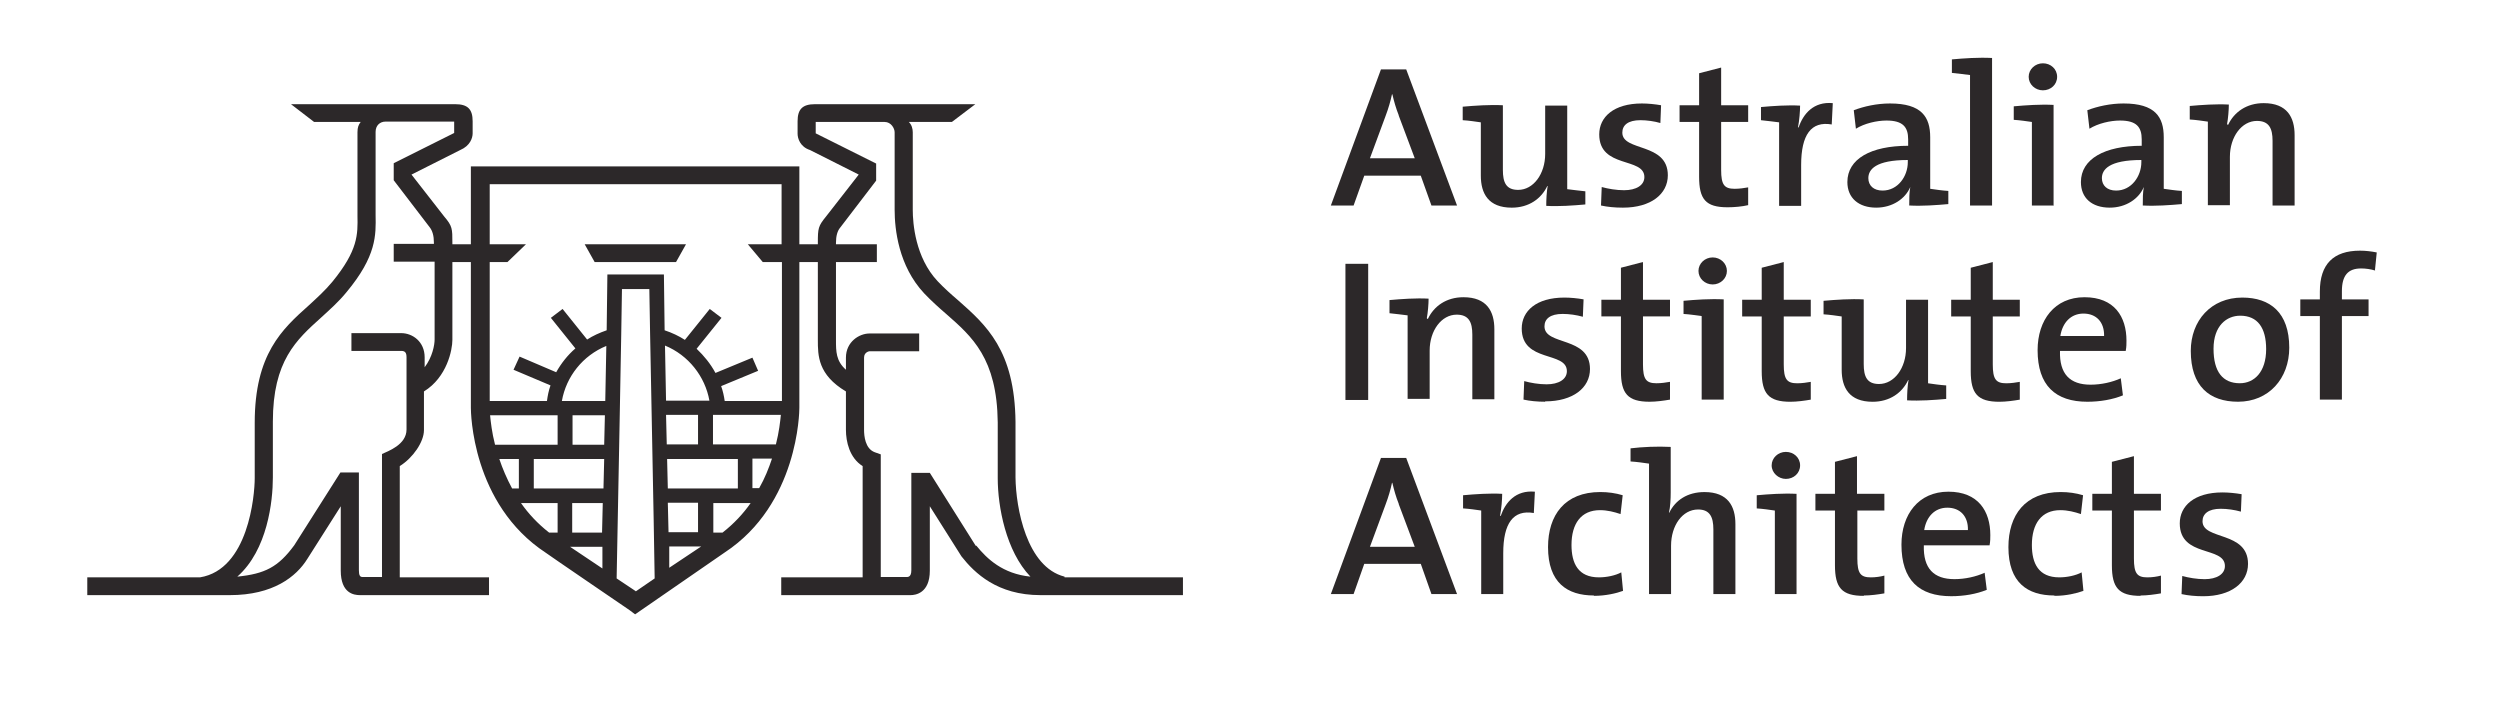 <svg width="172" height="50" viewBox="0 0 172 50" fill="none" xmlns="http://www.w3.org/2000/svg">
<g id="AIA Logo">
<path id="Vector" d="M96.233 7.929C96.038 7.439 95.915 6.999 95.793 6.485H95.769C95.671 6.95 95.524 7.464 95.328 7.978L94.252 10.888H97.334L96.233 7.953V7.929ZM98.484 14.141L97.75 12.087H93.861L93.127 14.141H91.562L95.01 4.773H96.747L100.245 14.141H98.508H98.484Z" fill="#2C2829"/>
<path id="Vector_2" d="M106.382 14.14C106.382 13.773 106.406 13.21 106.48 12.795H106.455C106.039 13.675 105.183 14.287 104.009 14.287C102.395 14.287 101.881 13.308 101.881 12.085V8.417C101.539 8.368 101.05 8.294 100.634 8.27V7.34C101.466 7.267 102.517 7.193 103.398 7.242V11.694C103.398 12.55 103.618 13.064 104.45 13.064C105.501 13.064 106.308 11.963 106.308 10.593V7.267H107.825V13.015C108.167 13.064 108.657 13.113 109.072 13.162V14.066C108.265 14.14 107.238 14.213 106.382 14.164" fill="#2C2829"/>
<path id="Vector_3" d="M111.641 14.286C111.103 14.286 110.589 14.237 110.149 14.139L110.198 12.867C110.638 12.989 111.201 13.087 111.739 13.087C112.57 13.087 113.133 12.745 113.133 12.182C113.133 10.788 110.027 11.62 110.027 9.247C110.027 8.049 111.029 7.119 112.962 7.119C113.377 7.119 113.867 7.168 114.282 7.241L114.234 8.464C113.818 8.342 113.304 8.269 112.864 8.269C112.008 8.269 111.616 8.611 111.616 9.125C111.616 10.445 114.747 9.785 114.747 12.06C114.747 13.356 113.573 14.286 111.665 14.286" fill="#2C2829"/>
<path id="Vector_4" d="M118.856 14.261C117.339 14.261 116.899 13.698 116.899 12.157V8.391H115.554V7.241H116.899V5.04L118.415 4.648V7.241H120.274V8.391H118.415V11.693C118.415 12.72 118.636 12.989 119.345 12.989C119.663 12.989 120.005 12.94 120.274 12.891V14.114C119.858 14.212 119.32 14.261 118.856 14.261Z" fill="#2C2829"/>
<path id="Vector_5" d="M123.724 8.759H123.748C124.066 7.83 124.775 6.973 126.096 7.096L126.023 8.563C124.604 8.319 123.919 9.273 123.919 11.352V14.164H122.403V8.417C122.06 8.368 121.571 8.319 121.156 8.27V7.365C121.963 7.291 122.99 7.218 123.846 7.267C123.846 7.658 123.797 8.27 123.699 8.783" fill="#2C2829"/>
<path id="Vector_6" d="M131.257 11.008C129.031 11.008 128.542 11.668 128.542 12.256C128.542 12.769 128.909 13.111 129.52 13.111C130.572 13.111 131.257 12.133 131.257 11.155V11.033V11.008ZM131.355 14.139C131.355 13.698 131.355 13.234 131.428 12.867C131.086 13.674 130.205 14.286 129.08 14.286C127.882 14.286 127.099 13.625 127.099 12.525C127.099 10.935 128.713 10.03 131.281 10.03V9.589C131.281 8.733 130.914 8.293 129.789 8.293C129.129 8.293 128.273 8.489 127.686 8.856L127.539 7.584C128.248 7.315 129.129 7.119 130.034 7.119C132.211 7.119 132.798 8.049 132.798 9.443V12.989C133.14 13.038 133.629 13.112 134.045 13.136V14.041C133.238 14.114 132.211 14.188 131.379 14.139" fill="#2C2829"/>
<path id="Vector_7" d="M137.054 14.139H135.538V5.162C135.195 5.114 134.706 5.065 134.29 5.016V4.086C135.097 4.013 136.125 3.94 137.054 3.989V14.114V14.139Z" fill="#2C2829"/>
<path id="Vector_8" d="M140.552 6.214C140.014 6.214 139.573 5.799 139.573 5.285C139.573 4.771 140.014 4.355 140.552 4.355C141.09 4.355 141.53 4.747 141.53 5.285C141.53 5.823 141.09 6.214 140.552 6.214ZM141.31 14.139H139.794V8.391C139.451 8.342 138.962 8.269 138.546 8.244V7.315C139.353 7.242 140.381 7.168 141.286 7.217V14.115L141.31 14.139Z" fill="#2C2829"/>
<path id="Vector_9" d="M147.325 11.008C145.1 11.008 144.61 11.668 144.61 12.256C144.61 12.769 144.977 13.111 145.589 13.111C146.64 13.111 147.325 12.133 147.325 11.155V11.033V11.008ZM147.423 14.139C147.423 13.698 147.423 13.234 147.496 12.867C147.154 13.674 146.273 14.286 145.148 14.286C143.925 14.286 143.167 13.625 143.167 12.525C143.167 10.935 144.806 10.03 147.35 10.03V9.589C147.35 8.733 146.983 8.293 145.858 8.293C145.197 8.293 144.341 8.489 143.754 8.856L143.607 7.584C144.317 7.315 145.197 7.119 146.102 7.119C148.279 7.119 148.866 8.049 148.866 9.443V12.989C149.209 13.038 149.698 13.112 150.113 13.136V14.041C149.306 14.114 148.279 14.188 147.448 14.139" fill="#2C2829"/>
<path id="Vector_10" d="M153.271 8.588H153.295C153.711 7.707 154.567 7.096 155.741 7.096C157.355 7.096 157.869 8.074 157.869 9.297V14.14H156.352V9.688C156.352 8.832 156.108 8.319 155.276 8.319C154.225 8.319 153.417 9.419 153.417 10.789V14.116H151.901V8.368C151.559 8.319 151.069 8.245 150.654 8.221V7.291C151.461 7.218 152.488 7.145 153.344 7.194C153.344 7.561 153.295 8.147 153.222 8.539" fill="#2C2829"/>
<path id="Vector_11" d="M94.131 18.15H92.566V27.518H94.131V18.15Z" fill="#2C2829"/>
<path id="Vector_12" d="M98.214 21.941H98.239C98.654 21.061 99.51 20.449 100.684 20.449C102.299 20.449 102.812 21.428 102.812 22.651V27.469H101.296V23.017C101.296 22.161 101.051 21.648 100.22 21.648C99.168 21.648 98.361 22.748 98.361 24.118V27.444H96.844V21.697C96.502 21.648 96.013 21.599 95.597 21.55V20.645C96.404 20.572 97.431 20.498 98.287 20.547C98.287 20.914 98.239 21.501 98.165 21.892" fill="#2C2829"/>
<path id="Vector_13" d="M106.309 27.639C105.771 27.639 105.257 27.59 104.817 27.492L104.866 26.22C105.306 26.343 105.869 26.441 106.407 26.441C107.238 26.441 107.801 26.098 107.801 25.536C107.801 24.142 104.695 24.973 104.695 22.601C104.695 21.402 105.697 20.473 107.63 20.473C108.045 20.473 108.535 20.521 108.95 20.595L108.901 21.793C108.461 21.671 107.972 21.598 107.507 21.598C106.651 21.598 106.26 21.94 106.26 22.454C106.26 23.799 109.391 23.114 109.391 25.389C109.391 26.685 108.217 27.614 106.309 27.614" fill="#2C2829"/>
<path id="Vector_14" d="M113.501 27.64C111.985 27.64 111.52 27.077 111.52 25.536V21.769H110.175V20.62H111.52V18.419L113.037 18.027V20.62H114.896V21.769H113.037V25.072C113.037 26.099 113.257 26.368 113.966 26.368C114.284 26.368 114.627 26.319 114.896 26.27V27.493C114.48 27.566 113.942 27.64 113.477 27.64" fill="#2C2829"/>
<path id="Vector_15" d="M117.833 19.57C117.295 19.57 116.855 19.154 116.855 18.64C116.855 18.127 117.295 17.711 117.833 17.711C118.371 17.711 118.811 18.127 118.811 18.64C118.811 19.154 118.371 19.57 117.833 19.57ZM118.591 27.494H117.075V21.747C116.732 21.698 116.243 21.624 115.827 21.6V20.695C116.635 20.621 117.662 20.548 118.591 20.597V27.494Z" fill="#2C2829"/>
<path id="Vector_16" d="M123.187 27.642C121.671 27.642 121.206 27.079 121.206 25.538V21.771H119.861V20.622H121.206V18.421L122.722 18.029V20.622H124.581V21.771H122.722V25.073C122.722 26.101 122.942 26.37 123.652 26.37C123.97 26.37 124.312 26.321 124.581 26.272V27.495C124.165 27.568 123.627 27.642 123.163 27.642" fill="#2C2829"/>
<path id="Vector_17" d="M131.208 27.495C131.208 27.128 131.232 26.566 131.306 26.15H131.281C130.866 27.031 130.01 27.642 128.836 27.642C127.221 27.642 126.708 26.664 126.708 25.441V21.772C126.365 21.723 125.876 21.65 125.46 21.625V20.696C126.292 20.622 127.344 20.549 128.224 20.598V25.049C128.224 25.905 128.444 26.419 129.276 26.419C130.328 26.419 131.135 25.318 131.135 23.949V20.622H132.651V26.37C132.994 26.419 133.483 26.492 133.899 26.517V27.446C133.091 27.52 132.064 27.593 131.208 27.544" fill="#2C2829"/>
<path id="Vector_18" d="M137.568 27.642C136.052 27.642 135.587 27.079 135.587 25.538V21.771H134.241V20.622H135.587V18.421L137.103 18.029V20.622H138.962V21.771H137.103V25.073C137.103 26.101 137.323 26.37 138.033 26.37C138.35 26.37 138.693 26.321 138.962 26.272V27.495C138.546 27.568 138.008 27.642 137.543 27.642" fill="#2C2829"/>
<path id="Vector_19" d="M143.342 21.574C142.486 21.574 141.899 22.186 141.752 23.115H144.761C144.785 22.161 144.223 21.574 143.342 21.574ZM146.253 24.142H141.728C141.679 25.732 142.413 26.466 143.831 26.466C144.565 26.466 145.323 26.295 145.91 26.026L146.057 27.2C145.348 27.493 144.467 27.64 143.611 27.64C141.41 27.64 140.187 26.515 140.187 24.093C140.187 22.015 141.361 20.449 143.415 20.449C145.47 20.449 146.301 21.794 146.301 23.433C146.301 23.629 146.302 23.873 146.253 24.118" fill="#2C2829"/>
<path id="Vector_20" d="M154.126 21.72C153.196 21.72 152.291 22.405 152.291 23.995C152.291 25.584 152.927 26.367 154.101 26.367C155.079 26.367 155.911 25.609 155.911 24.019C155.911 22.552 155.324 21.72 154.126 21.72ZM153.979 27.639C151.998 27.639 150.726 26.563 150.726 24.142C150.726 22.062 152.12 20.473 154.272 20.473C156.18 20.473 157.501 21.5 157.501 23.921C157.501 26.049 156.082 27.639 153.979 27.639Z" fill="#2C2829"/>
<path id="Vector_21" d="M163.422 18.616C163.104 18.518 162.761 18.469 162.443 18.469C161.539 18.469 161.123 18.958 161.123 20.034V20.597H162.957V21.747H161.123V27.494H159.606V21.747H158.261V20.597H159.606V20.059C159.606 18.176 160.536 17.246 162.37 17.246C162.761 17.246 163.153 17.295 163.52 17.368L163.397 18.591L163.422 18.616Z" fill="#2C2829"/>
<path id="Vector_22" d="M96.233 34.661C96.038 34.172 95.915 33.732 95.793 33.218H95.769C95.671 33.683 95.524 34.196 95.328 34.71L94.252 37.62H97.334L96.233 34.685V34.661ZM98.484 40.873L97.75 38.794H93.861L93.127 40.873H91.562L95.01 31.506H96.747L100.245 40.873H98.508H98.484Z" fill="#2C2829"/>
<path id="Vector_23" d="M103.228 35.491H103.252C103.57 34.562 104.279 33.706 105.6 33.828L105.527 35.296C104.108 35.051 103.423 36.005 103.423 38.059V40.872H101.907V35.124C101.564 35.075 101.075 35.002 100.659 34.978V34.073C101.467 33.999 102.494 33.926 103.35 33.975C103.35 34.366 103.301 34.978 103.203 35.491" fill="#2C2829"/>
<path id="Vector_24" d="M109.66 40.969C107.826 40.969 106.505 40.089 106.505 37.643C106.505 35.441 107.655 33.852 110.101 33.852C110.639 33.852 111.152 33.925 111.641 34.072L111.495 35.368C111.054 35.221 110.59 35.099 110.076 35.099C108.78 35.099 108.119 36.029 108.119 37.496C108.119 38.768 108.584 39.722 110.003 39.722C110.541 39.722 111.128 39.599 111.544 39.379L111.666 40.651C111.201 40.822 110.467 40.994 109.66 40.994" fill="#2C2829"/>
<path id="Vector_25" d="M112.181 31.75V30.846C112.988 30.748 114.015 30.699 114.945 30.748V33.878C114.945 34.319 114.92 34.881 114.822 35.273H114.847C115.263 34.416 116.094 33.854 117.268 33.854C118.883 33.854 119.396 34.832 119.396 36.055V40.873H117.88V36.422C117.88 35.566 117.635 35.053 116.828 35.053C115.752 35.053 114.969 36.153 114.969 37.547V40.873H113.453V31.897C113.11 31.848 112.621 31.775 112.205 31.75" fill="#2C2829"/>
<path id="Vector_26" d="M122.868 32.949C122.354 32.949 121.89 32.533 121.89 32.019C121.89 31.506 122.33 31.09 122.868 31.09C123.406 31.09 123.847 31.481 123.847 32.019C123.847 32.557 123.406 32.949 122.868 32.949ZM123.626 40.873H122.11V35.126C121.767 35.077 121.278 35.003 120.863 34.979V34.074C121.67 34.001 122.697 33.927 123.602 33.976V40.873H123.626Z" fill="#2C2829"/>
<path id="Vector_27" d="M128.226 40.995C126.71 40.995 126.245 40.432 126.245 38.892V35.125H124.9V33.975H126.245V31.774L127.761 31.383V33.975H129.645V35.125H127.786V38.427C127.786 39.454 128.006 39.723 128.715 39.723C129.033 39.723 129.376 39.674 129.645 39.601V40.824C129.229 40.897 128.691 40.971 128.226 40.971" fill="#2C2829"/>
<path id="Vector_28" d="M133.975 34.929C133.119 34.929 132.532 35.54 132.385 36.47H135.393C135.418 35.516 134.855 34.929 133.975 34.929ZM136.885 37.521H132.36C132.312 39.111 133.045 39.845 134.464 39.845C135.198 39.845 135.956 39.674 136.543 39.405L136.69 40.579C135.98 40.872 135.1 41.019 134.244 41.019C132.043 41.019 130.82 39.918 130.82 37.472C130.82 35.394 131.994 33.828 134.048 33.828C136.103 33.828 136.934 35.173 136.934 36.812C136.934 37.008 136.934 37.252 136.885 37.497" fill="#2C2829"/>
<path id="Vector_29" d="M141.334 40.969C139.5 40.969 138.179 40.089 138.179 37.643C138.179 35.441 139.328 33.852 141.774 33.852C142.312 33.852 142.826 33.925 143.315 34.072L143.168 35.368C142.728 35.221 142.263 35.099 141.75 35.099C140.454 35.099 139.793 36.029 139.793 37.496C139.793 38.768 140.258 39.722 141.677 39.722C142.215 39.722 142.802 39.599 143.217 39.379L143.34 40.651C142.875 40.822 142.141 40.994 141.359 40.994" fill="#2C2829"/>
<path id="Vector_30" d="M147.279 40.995C145.762 40.995 145.298 40.432 145.298 38.892V35.125H143.952V33.975H145.298V31.774L146.814 31.383V33.975H148.673V35.125H146.814V38.427C146.814 39.454 147.034 39.723 147.743 39.723C148.061 39.723 148.404 39.674 148.673 39.601V40.824C148.257 40.897 147.719 40.971 147.254 40.971" fill="#2C2829"/>
<path id="Vector_31" d="M151.582 41.021C151.044 41.021 150.531 40.972 150.09 40.874L150.139 39.627C150.58 39.749 151.142 39.847 151.68 39.847C152.512 39.847 153.074 39.504 153.074 38.942C153.074 37.548 149.968 38.379 149.968 36.007C149.968 34.808 150.971 33.879 152.903 33.879C153.319 33.879 153.808 33.928 154.224 34.001L154.175 35.2C153.735 35.078 153.246 35.004 152.781 35.004C151.949 35.004 151.533 35.346 151.533 35.86C151.533 37.181 154.664 36.52 154.664 38.795C154.664 40.091 153.49 41.021 151.582 41.021Z" fill="#2C2829"/>
<path id="Vector_32" d="M67.127 37.546L63.972 32.532H63.948H62.7V39.233C62.7 39.747 62.431 39.698 62.309 39.698H60.597V31.26L60.181 31.113C59.521 30.868 59.447 29.988 59.447 29.572C59.447 29.45 59.447 24.607 59.447 24.607C59.447 24.216 59.814 24.167 59.814 24.167H63.239V22.944H59.814C59.129 22.944 58.2 23.506 58.2 24.607V25.439C57.515 24.827 57.515 24.191 57.515 23.384V18.028H60.328V16.805H57.515V16.707C57.515 16.234 57.613 15.883 57.809 15.655L60.279 12.427V11.252L56.121 9.174V8.391H60.866C61.306 8.391 61.551 8.831 61.551 9.1V14.432C61.551 15.777 61.82 18.297 63.581 20.18C64.07 20.694 64.584 21.158 65.097 21.599C66.883 23.164 68.595 24.656 68.644 29.058V31.48V32.898C68.644 34.855 69.206 37.913 70.894 39.673C68.986 39.478 67.91 38.451 67.176 37.546M49.688 36.641H49.077V34.611H51.645C51.132 35.344 50.495 36.029 49.713 36.641M43.745 40.676L42.424 39.796C42.473 37.423 42.791 20.743 42.791 19.887H44.674C44.674 20.743 45.017 37.423 45.041 39.796L43.721 40.701L43.745 40.676ZM35.845 34.611H38.364V36.641H37.777C36.994 36.029 36.358 35.344 35.845 34.611ZM41.593 30.599H39.391V28.569H41.617L41.568 30.599H41.593ZM41.642 27.591H38.657C38.951 25.903 40.101 24.46 41.715 23.8L41.642 27.591ZM34.059 30.599C33.839 29.743 33.766 29.034 33.717 28.569H38.364V30.599H34.059ZM35.698 33.608H35.233C34.866 32.923 34.573 32.238 34.353 31.578H35.698V33.608ZM41.519 33.608H36.725V31.578H41.568L41.519 33.608ZM41.446 37.619V39.111L39.22 37.619H41.446ZM41.446 36.641H39.367V34.611H41.47L41.421 36.641H41.446ZM33.692 16.805V12.671H53.773V16.805H51.45L52.477 18.028H53.797V27.591H49.86C49.811 27.248 49.737 26.906 49.615 26.564L52.159 25.512L51.767 24.607L49.224 25.659C48.881 25.023 48.441 24.485 47.927 23.995L49.639 21.868L48.832 21.256L47.12 23.384C46.704 23.115 46.24 22.895 45.726 22.724L45.677 18.884H41.788L41.739 22.724C41.25 22.895 40.81 23.091 40.394 23.36L38.706 21.256L37.899 21.868L39.587 23.971C39.049 24.436 38.609 24.998 38.266 25.61L35.747 24.534L35.331 25.439L37.875 26.515C37.752 26.857 37.679 27.224 37.63 27.591H33.692V18.028H34.915L36.187 16.805H33.692ZM45.946 33.608L45.897 31.578H50.765V33.608H45.946ZM48.05 36.616H45.995L45.946 34.586H48.025V36.616H48.05ZM46.02 37.595H48.245L46.044 39.062V37.595H46.02ZM45.824 27.567L45.751 23.775C47.365 24.436 48.514 25.903 48.808 27.567H45.824ZM45.824 28.545H48.025V30.575H45.873L45.824 28.545ZM49.053 30.575V28.545H53.724C53.675 29.009 53.602 29.719 53.382 30.575H49.053ZM51.767 33.583V31.553H53.113C52.892 32.214 52.623 32.898 52.232 33.583H51.767ZM29.901 16.78H27.088V18.003H29.901V23.36C29.901 23.727 29.755 24.558 29.216 25.267V24.582C29.216 23.506 28.385 22.919 27.602 22.919H24.178V24.142H27.602C27.871 24.142 27.969 24.265 27.969 24.582V29.548C27.969 30.599 26.697 31.04 26.281 31.235V39.698H24.936C24.765 39.698 24.692 39.576 24.692 39.233V32.507H23.42L20.24 37.521C19.14 39.013 18.235 39.478 16.327 39.673C18.406 37.839 18.773 34.488 18.773 32.85V29.009C18.773 24.827 20.387 23.384 22.099 21.843C22.686 21.305 23.297 20.767 23.835 20.107C25.915 17.612 25.866 16.169 25.841 14.799V9.076C25.841 8.635 26.135 8.366 26.526 8.366H31.247V9.149L27.088 11.228V12.402L29.559 15.631C29.755 15.875 29.852 16.226 29.852 16.682V16.78H29.901ZM73.242 39.673C70.625 39.013 69.891 34.929 69.867 32.85V31.455V29.034C69.818 24.093 67.837 22.357 65.929 20.669C65.44 20.253 64.951 19.813 64.51 19.348C62.969 17.71 62.798 15.362 62.798 14.432V9.1C62.798 8.856 62.725 8.587 62.529 8.391H65.489L67.103 7.168H61.062H60.988H56.072C55.216 7.168 54.874 7.51 54.874 8.342V9.198C54.874 9.516 55.045 10.103 55.73 10.323L59.081 12.011L56.83 14.897C56.292 15.557 56.268 15.704 56.268 16.707V16.805H54.996V11.448H32.396V16.805H31.124V16.707C31.124 15.729 31.124 15.557 30.562 14.897L28.311 12.011L31.662 10.323C32.347 10.03 32.518 9.492 32.518 9.174V8.342C32.518 7.51 32.176 7.168 31.32 7.168H20.02L21.61 8.391H24.814C24.667 8.587 24.594 8.758 24.594 9.1V14.848C24.618 16.12 24.643 17.221 22.857 19.397C22.368 19.984 21.83 20.473 21.243 21.012C19.409 22.65 17.525 24.363 17.525 29.083V32.898C17.525 34.097 17.085 39.184 13.759 39.722H6.005V40.945H15.813C18.797 40.945 20.387 39.673 21.145 38.451L23.444 34.831V39.258C23.444 40.823 24.349 40.945 24.765 40.945H33.644V39.722H27.504V32.067C28.409 31.504 29.168 30.404 29.168 29.596V26.931C30.757 25.952 31.124 24.069 31.124 23.384V18.028H32.396V28.056C32.396 28.325 32.445 34.684 37.557 38.035C37.532 38.035 43.305 41.973 43.305 41.973L43.696 42.266L49.86 38.01C54.923 34.684 54.996 28.325 54.996 28.056V18.028H56.268V23.384C56.268 24.46 56.268 25.781 58.2 26.931V29.572C58.2 30.379 58.445 31.504 59.35 32.067C59.35 32.703 59.35 38.72 59.35 39.722H53.749V40.945H60.206H62.651C62.969 40.945 63.972 40.823 63.972 39.258V34.831L66.149 38.279C67.054 39.429 68.619 40.945 71.579 40.945H81.387V39.722H73.242V39.673Z" fill="#2C2829"/>
<path id="Vector_33" d="M40.226 16.805L40.911 18.028H46.512L47.197 16.805H40.226Z" fill="#2C2829"/>
</g>
</svg>
